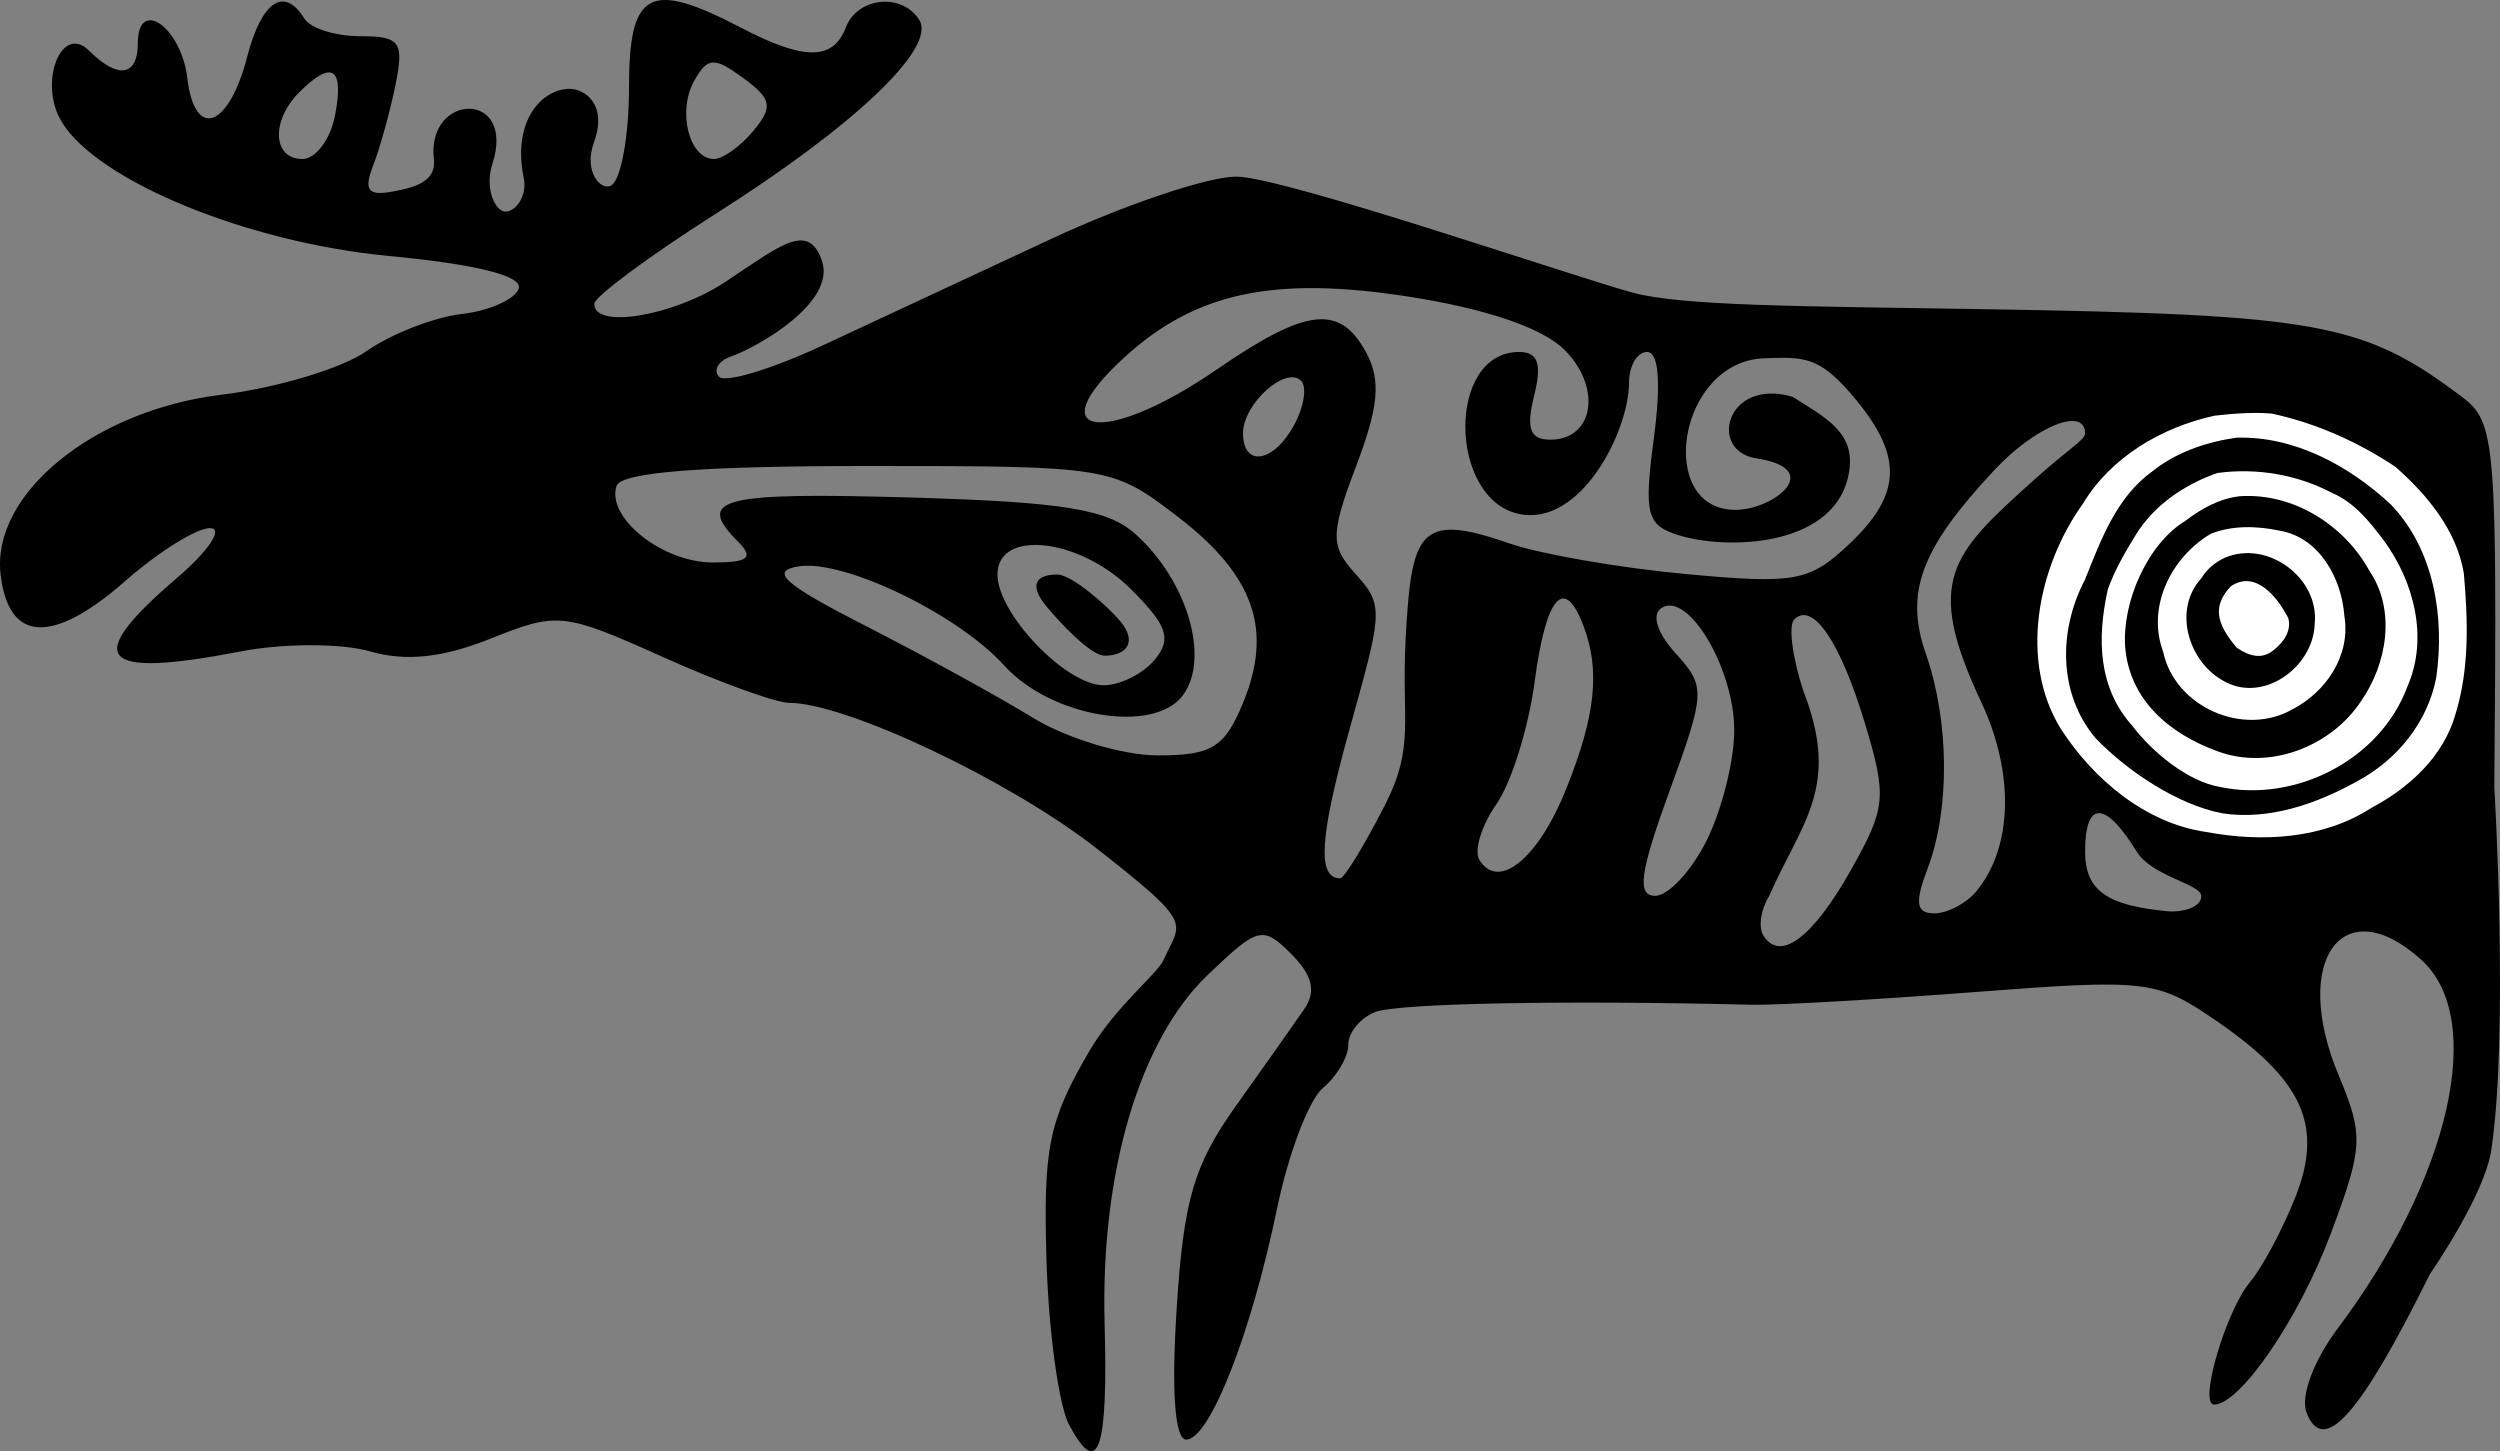 <?xml version="1.0" encoding="UTF-8" standalone="no"?>
<!-- Created with Inkscape (http://www.inkscape.org/) -->
<svg
   xmlns:dc="http://purl.org/dc/elements/1.1/"
   xmlns:cc="http://creativecommons.org/ns#"
   xmlns:rdf="http://www.w3.org/1999/02/22-rdf-syntax-ns#"
   xmlns:svg="http://www.w3.org/2000/svg"
   xmlns="http://www.w3.org/2000/svg"
   xmlns:sodipodi="http://sodipodi.sourceforge.net/DTD/sodipodi-0.dtd"
   xmlns:inkscape="http://www.inkscape.org/namespaces/inkscape"
   sodipodi:docname="        .svg"
   version="1.0"
   height="82.724"
   width="142.506"
   inkscape:version="0.46+devel r20880"
   sodipodi:version="0.32"
   id="svg2"
   inkscape:output_extension="org.inkscape.output.svg.inkscape">
  <rect width="100%" height="100%" fill="#808080" stroke="none"/>
  <defs
     id="defs6">
    <inkscape:path-effect
       effect="construct_grid"
       id="path-effect3583"
       is_visible="true"
       nr_x="5"
       nr_y="5"
       deactivate_knotholder="false" />
    <inkscape:path-effect
       effect="bend_path"
       id="path-effect3581"
       bendpath="m 287.07,42.884 23.017,0"
       is_visible="false"
       prop_scale="1.22"
       deactivate_knotholder="false"
       scale_y_rel="false"
       vertical="false" />
    <inkscape:path-effect
       effect="bend_path"
       id="path-effect3579"
       bendpath="m 287.07,42.884 23.017,0"
       is_visible="true"
       prop_scale="1"
       deactivate_knotholder="false"
       scale_y_rel="false"
       vertical="false" />
    <inkscape:perspective
       sodipodi:type="inkscape:persp3d"
       inkscape:vp_x="0 : 0.5 : 1"
       inkscape:vp_y="0 : 1000 : 0"
       inkscape:vp_z="1 : 0.5 : 1"
       inkscape:persp3d-origin="0.5 : 0.33333333 : 1"
       id="perspective10" />
  </defs>
  <sodipodi:namedview
     pagecolor="#ffffff"
     bordercolor="#666666"
     borderopacity="1"
     objecttolerance="10"
     gridtolerance="10"
     guidetolerance="10"
     inkscape:pageopacity="0"
     inkscape:pageshadow="2"
     inkscape:window-width="1280"
     inkscape:window-height="673"
     id="namedview4"
     showgrid="false"
     inkscape:snap-object-midpoints="true"
     inkscape:zoom="1.6856283"
     inkscape:cx="21.044663"
     inkscape:cy="24.014455"
     inkscape:window-x="-4"
     inkscape:window-y="-4"
     inkscape:current-layer="svg2" />
  <g
     id="g4208"
     transform="translate(-5.619,-6.197)">
    <path
       sodipodi:nodetypes="cssssssssssssssssssssssssssssssssssssssssssssssssssscscsssssssssssssssssssssscccssccsccssssssscccsssccsssssccsssssssscssssssssssssssssssccccssscccsssssssssssscccsscccsscccscccscccsscc"
       id="path2794"
       d="m 66.564,87.427 c -0.59,-1.103 -1.172,-5.326 -1.293,-9.386 -0.192,-6.433 0.125,-7.97 2.465,-11.964 1.477,-2.52 3.847,-4.346 4.212,-5.168 0.976,-2.197 1.852,-1.921 -3.837,-6.364 -4.961,-3.875 -14.279,-8.283 -17.511,-8.284 -0.756,-2.8e-4 -4.004,-1.18 -7.217,-2.622 -5.633,-2.528 -5.983,-2.565 -9.785,-1.044 -2.751,1.101 -4.836,1.322 -6.896,0.731 -1.624,-0.466 -4.927,-0.466 -7.34,4.9e-4 -8.14,1.572 -9.094,0.469 -3.637,-4.202 1.788,-1.53 2.634,-2.8 1.882,-2.823 -0.752,-0.022 -2.934,1.334 -4.847,3.014 -4.151,3.644 -6.66,3.511 -7.108,-0.377 -0.528,-4.588 5.319,-9.35 12.567,-10.237 3.166,-0.387 6.895,-1.506 8.287,-2.485 1.392,-0.979 3.833,-1.933 5.423,-2.118 1.59,-0.186 3.056,-0.84 3.258,-1.455 0.236,-0.72 -2.407,-1.381 -7.423,-1.858 -8.034,-0.763 -16.575,-4.266 -18.626,-7.639 -1.351,-2.221 -0.024,-5.647 1.569,-4.053 1.627,1.627 2.767,1.455 2.767,-0.416 0,-2.67 2.479,-0.94 2.822,1.97 0.418,3.546 2.357,2.861 3.41,-1.204 0.827,-3.191 2.113,-4.05 3.267,-2.182 0.34,0.55 1.773,1 3.184,1 2.267,0 2.501,0.32 2.011,2.75 -0.305,1.512 -0.877,3.583 -1.271,4.601 -0.563,1.455 -0.31,1.774 1.18,1.49 1.072,-0.204 2.43,-0.518 2.276,-1.821 -0.448,-3.795 4.702,-3.989 3.333,0.265 -0.46,1.429 0.179,2.714 0.75,2.714 0.571,0 1.252,-0.885 1.038,-1.918 -0.682,-3.295 1.078,-5.082 2.607,-5.082 0.887,0 2.18,0.901 1.393,3.059 -0.611,1.677 0.417,2.802 1,2.441 0.55,-0.34 1,-2.841 1,-5.559 0,-5.538 1.146,-6.156 6.364,-3.435 3.627,1.891 5.27,1.89 5.997,-0.006 0.668,-1.741 3.214,-1.995 4.189,-0.419 0.977,1.58 -3.654,5.99 -11.563,11.014 -3.815,2.423 -6.947,4.743 -6.961,5.155 -0.05,1.469 4.524,0.704 7.474,-1.25 3.124,-2.069 4.728,-3.46 5.5,-1.189 0.799,2.353 -3.59,4.879 -5.194,5.45 -0.718,0.256 -1.022,0.773 -0.675,1.15 0.347,0.376 3.047,-0.446 6,-1.827 2.953,-1.381 8.791,-4.102 12.974,-6.048 4.183,-1.945 8.908,-3.534 10.5,-3.531 2.674,0.005 18.914,5.594 22.575,6.605 2.781,0.769 9.524,0.782 19.886,0.948 19.295,0.309 21.807,0.768 27.435,5.017 1.897,1.433 1.991,2.572 1.826,22.217 0,0 0.834,13.993 -0.174,20.707 -0.39,2.598 -3.497,7.062 -3.497,7.062 -3.989,8.055 -6.075,10.395 -7.035,7.892 -0.352,-0.918 0.4,-2.948 1.769,-4.776 6.424,-8.571 8.492,-17.665 4.782,-21.023 -4.495,-4.068 -7.449,0.044 -4.721,6.572 1.438,3.442 1.406,4.081 -0.454,9.052 -1.802,4.817 -5.154,9.721 -6.644,9.721 -0.901,0 0.672,-5.343 2.061,-7 0.692,-0.825 1.845,-2.985 2.564,-4.8 1.622,-4.096 0.462,-6.675 -4.545,-10.106 -3.341,-2.289 -3.923,-2.358 -13.711,-1.607 -5.622,0.431 -11.346,0.757 -12.721,0.723 -10.698,-0.265 -20.168,-0.083 -21.458,0.412 -0.848,0.325 -1.542,1.164 -1.542,1.862 0,0.699 -0.65,1.81 -1.445,2.47 -0.795,0.66 -1.972,3.752 -2.616,6.872 -1.473,7.138 -3.846,13.173 -5.179,13.173 -0.649,0 -0.847,-2.735 -0.543,-7.477 0.398,-6.199 0.976,-8.174 3.382,-11.552 1.596,-2.241 3.344,-4.717 3.885,-5.504 0.697,-1.014 0.483,-1.93 -0.736,-3.149 -1.626,-1.626 -1.885,-1.56 -4.77,1.203 -3.883,3.72 -6.106,11.253 -5.869,19.882 0.199,7.246 -0.364,8.855 -2.019,5.762 l 0,-2e-4 z m 44.567,-31.646 c 1.993,-3.534 2.054,-4.164 0.804,-8.318 -1.409,-4.682 -2.989,-7.008 -4.044,-5.953 -0.339,0.339 -0.102,2.176 0.528,4.083 2.128,5.487 -0.082,7.428 -1.971,11.711 -0.463,0.749 -0.605,1.744 -0.316,2.212 0.951,1.538 2.808,0.151 4.999,-3.734 z m 7.141,1.224 c 2.116,-2.549 2.146,-6.822 0.292,-10.765 -3.279,-6.973 -1.736,-8.435 3.004,-12.691 1.997,-1.793 2.907,-2.282 2.907,-2.639 0,-1.569 -2.84,-0.42 -5.191,2.101 -4.189,4.491 -5.105,6.962 -3.882,10.47 1.336,3.833 1.376,8.852 0.098,12.215 -0.749,1.97 -0.661,2.565 0.378,2.565 0.744,0 1.822,-0.565 2.395,-1.256 l -3e-5,0 z m 12.826,0.268 c -0.003,-0.688 -2.798,-1.102 -3.682,-2.534 -1.79,-2.902 -2.941,-2.938 -2.941,-0.005 0,2.213 1.21,3.082 4.75,3.411 0.688,0.064 1.876,-0.184 1.873,-0.872 z m -28.196,-3.166 c 0.865,-1.734 1.573,-4.559 1.573,-6.277 0,-3.513 -2.612,-7.927 -4.134,-6.986 -0.597,0.369 -0.278,1.41 0.793,2.594 1.723,1.904 1.71,2.199 -0.367,7.901 -1.675,4.6 -1.853,5.923 -0.798,5.923 0.747,0 2.067,-1.419 2.932,-3.154 z m -18.327,-2.042 c 1.701,-3.334 0.925,-4.771 1.167,-9.4 0.324,-6.194 0.767,-7.287 5.897,-5.498 1.754,0.611 6.273,1.398 10.042,1.749 6.261,0.582 7.067,0.436 9.324,-1.684 3.084,-2.897 3.12,-5.105 0.142,-8.568 -1.853,-2.154 -2.72,-2.127 -4.971,-2.044 -4.932,0.181 -6.193,8.64 -1.633,8.64 2.168,0 5.153,-2.333 1.191,-2.935 -2.767,-0.421 -1.724,-4.613 2.067,-3.51 1.852,1.167 3.486,2.001 3.248,4.071 -0.519,4.521 -6.968,4.701 -9.773,3.81 -1.802,-0.572 -1.957,-1.193 -1.381,-5.54 0.414,-3.125 0.275,-4.896 -0.385,-4.896 -0.569,0 -1.034,0.792 -1.034,1.76 0,2.742 -2.758,8.241 -6.295,7.467 -4,-0.875 -4.099,-9.227 0.026,-9.227 1.086,0 1.317,0.673 0.859,2.5 -0.467,1.861 -0.231,2.5 0.923,2.5 2.488,0 2.959,-2.973 0.811,-5.121 -1.247,-1.247 -4.458,-2.344 -8.876,-3.032 -7.682,-1.196 -12.156,-0.244 -16.198,3.447 -4.99,4.557 -1.106,5.079 5.25,0.706 5.132,-3.531 7.032,-3.742 8.528,-0.948 0.843,1.576 0.703,3.087 -0.606,6.515 -1.576,4.127 -1.359,4.599 0.147,6.264 1.508,1.666 1.264,2.314 -0.507,8.701 -1.706,6.151 -1.849,8.469 -0.524,8.469 0.231,0 1.384,-1.888 2.561,-4.195 l -4e-5,0 1e-5,0 z m 10.323,-0.902 c 1.682,-4.204 1.949,-6.77 0.971,-9.321 -1.095,-2.854 -2.125,-1.663 -2.77,3.204 -0.349,2.632 -1.333,5.783 -2.187,7.002 -0.854,1.219 -1.286,2.645 -0.962,3.17 1.094,1.77 3.36,-0.087 4.948,-4.055 z m -18.43,-4.883 c 1.732,-4.183 0.641,-7.298 -3.729,-10.641 -3.73,-2.854 -3.885,-2.879 -17.679,-2.879 -9.484,0 -14.037,0.361 -14.295,1.134 -0.603,1.806 2.612,4.366 5.482,4.366 2.044,0 2.362,-0.267 1.429,-1.2 -2.436,-2.436 -0.96,-2.816 9.756,-2.506 8.826,0.255 11.341,0.665 12.936,2.108 2.94,2.661 4.228,7.05 2.687,9.158 -1.64,2.243 -7.518,1.271 -10.192,-1.686 -2.651,-2.931 -9.129,-6.057 -11.714,-5.653 -1.693,0.265 -0.848,1.017 3.827,3.402 3.3,1.684 7.575,4.031 9.5,5.216 1.925,1.184 5.133,2.155 7.129,2.157 3.085,0.003 3.814,-0.443 4.863,-2.977 z m -5.027,-2.477 c 0.979,-1.18 0.725,-1.943 -1.332,-4 -2.942,-2.942 -7.633,-3.469 -7.633,-0.857 0,2.237 3.908,6.314 6.052,6.314 0.937,0 2.248,-0.656 2.913,-1.458 z m -6.175,-3.042 c -1.012,-1.22 -0.598,-1.815 0.622,-1.815 0.825,0 2.899,1.829 3.584,2.654 1.012,1.22 0.336,1.972 -0.884,1.972 -0.825,0 -2.637,-1.986 -3.322,-2.811 z m 14.139,-10.369 c 0.55,-1.028 0.72,-2.149 0.377,-2.491 -0.874,-0.874 -3.307,1.32 -3.307,2.982 0,1.988 1.761,1.693 2.93,-0.491 z m -54.685,-17.631 c 0.521,-2.727 -0.175,-3.169 -2.045,-1.3 -1.623,1.623 -1.518,3.8 0.183,3.8 0.761,0 1.598,-1.125 1.861,-2.5 z m 23.845,0.892 c 1.134,-1.367 1.047,-1.819 -0.582,-3.01 -1.663,-1.216 -2.033,-1.194 -2.796,0.169 -0.974,1.74 -0.283,4.449 1.135,4.449 0.5,0 1.51,-0.724 2.244,-1.608 z"
       style="fill:#000000" />
    <path
       sodipodi:nodetypes="ccccc"
       id="path2796"
       d="m 136.062,41.444 c 0.181,0.721 -0.269,1.358 -0.839,1.808 -0.666,0.551 -1.363,0.356 -2.094,-0.123 -1.243,-1.451 -1.363,-2.443 -0.338,-3.52 1.339,-0.897 2.574,0.474 3.271,1.835 z"
       style="fill:#ffffff;fill-opacity:1;stroke:none" />
    <path
       sodipodi:nodetypes="ccccccccccccccccccc"
       id="path2798"
       d="m 131.859,29.891 c -3.014,0.659 -5.902,2.344 -7.52,5.034 -2.577,3.602 -3.649,8.962 -1.235,12.839 1.831,2.829 4.799,5.364 8.283,5.86 3.163,0.591 6.639,0.412 9.409,-1.376 2.154,-1.143 4.108,-2.928 4.79,-5.338 0.802,-2.59 0.714,-5.355 0.479,-8.024 -0.406,-2.458 -2.091,-4.488 -3.906,-6.081 -2.133,-1.424 -4.533,-2.489 -7.038,-3.032 -1.087,-0.093 -2.181,-10e-4 -3.262,0.118 z m 1.242,1.255 c 3.312,-0.101 6.426,1.604 8.796,3.801 2.476,2.575 3.082,6.428 2.597,9.852 -0.475,2.551 -2.235,4.721 -4.505,5.928 -2.31,1.289 -5.015,2.236 -7.689,1.831 -2.572,-0.488 -5.442,-2.428 -7.208,-4.262 -2.114,-2.473 -2.183,-6.083 -0.626,-9.055 0.905,-2.246 1.782,-4.693 3.83,-6.167 1.367,-1.1 3.084,-1.683 4.804,-1.928 z"
       style="font-size:medium;font-style:normal;font-variant:normal;font-weight:normal;font-stretch:normal;text-indent:0;text-align:start;text-decoration:none;line-height:normal;letter-spacing:normal;word-spacing:normal;text-transform:none;direction:ltr;block-progression:tb;writing-mode:lr-tb;text-anchor:start;color:#000000;fill:#ffffff;fill-opacity:1;stroke:none;stroke-width:1.5;marker:none;visibility:visible;display:inline;overflow:visible;enable-background:accumulate;font-family:Bitstream Vera Sans;-inkscape-font-specification:Bitstream Vera Sans" />
    <path
       sodipodi:nodetypes="cccccccccccccccc"
       id="path2800"
       d="m 132.009,33.159 c -1.866,0.659 -3.6,1.82 -4.648,3.532 -0.613,0.983 -1.197,2.008 -1.59,3.098 -0.634,2.837 -0.54,5.639 1.409,7.797 1.068,1.426 3.141,3.169 4.987,3.469 4.3,0.913 9.143,-1.552 10.681,-5.726 1.209,-2.752 0.376,-5.978 -1.343,-8.318 -0.804,-1.07 -1.683,-2.173 -2.945,-2.713 -2.002,-1.052 -4.312,-1.444 -6.551,-1.138 z m 1.267,1.326 c 3.04,-0.216 5.979,1.632 7.413,4.266 1.519,2.236 0.993,5.29 -0.482,7.408 -1.709,2.599 -5.225,3.966 -8.191,2.86 -2.796,-1.022 -5.005,-2.953 -5.257,-5.933 -0.183,-2.557 1.263,-5.892 3.445,-7.209 0.898,-0.688 1.932,-1.262 3.073,-1.392 z"
       style="font-size:medium;font-style:normal;font-variant:normal;font-weight:normal;font-stretch:normal;text-indent:0;text-align:start;text-decoration:none;line-height:normal;letter-spacing:normal;word-spacing:normal;text-transform:none;direction:ltr;block-progression:tb;writing-mode:lr-tb;text-anchor:start;color:#000000;fill:#ffffff;fill-opacity:1;stroke:none;stroke-width:1.5;marker:none;visibility:visible;display:inline;overflow:visible;enable-background:accumulate;font-family:Bitstream Vera Sans;-inkscape-font-specification:Bitstream Vera Sans" />
    <path
       id="path2802"
       d="m 131.63,36.629 c -2.251,1.344 -3.66,4.152 -2.704,6.724 0.667,3.144 4.569,4.859 7.349,3.287 1.943,-1 3.347,-3.083 2.98,-5.326 -0.157,-2.166 -1.437,-4.495 -3.71,-4.871 -1.286,-0.27 -2.685,-0.309 -3.914,0.186 z m 0.815,1.359 c 2.47,-1.043 5.392,1.197 5.118,3.76 -0.058,2.22 -2.37,4.123 -4.468,3.566 -2.49,-0.702 -3.829,-4.162 -1.987,-6.163 0.309,-0.513 0.789,-0.918 1.337,-1.162 z"
       style="font-size:medium;font-style:normal;font-variant:normal;font-weight:normal;font-stretch:normal;text-indent:0;text-align:start;text-decoration:none;line-height:normal;letter-spacing:normal;word-spacing:normal;text-transform:none;direction:ltr;block-progression:tb;writing-mode:lr-tb;text-anchor:start;color:#000000;fill:#ffffff;fill-opacity:1;stroke:none;stroke-width:1.5;marker:none;visibility:visible;display:inline;overflow:visible;enable-background:accumulate;font-family:Bitstream Vera Sans;-inkscape-font-specification:Bitstream Vera Sans" />
  </g>
</svg>
